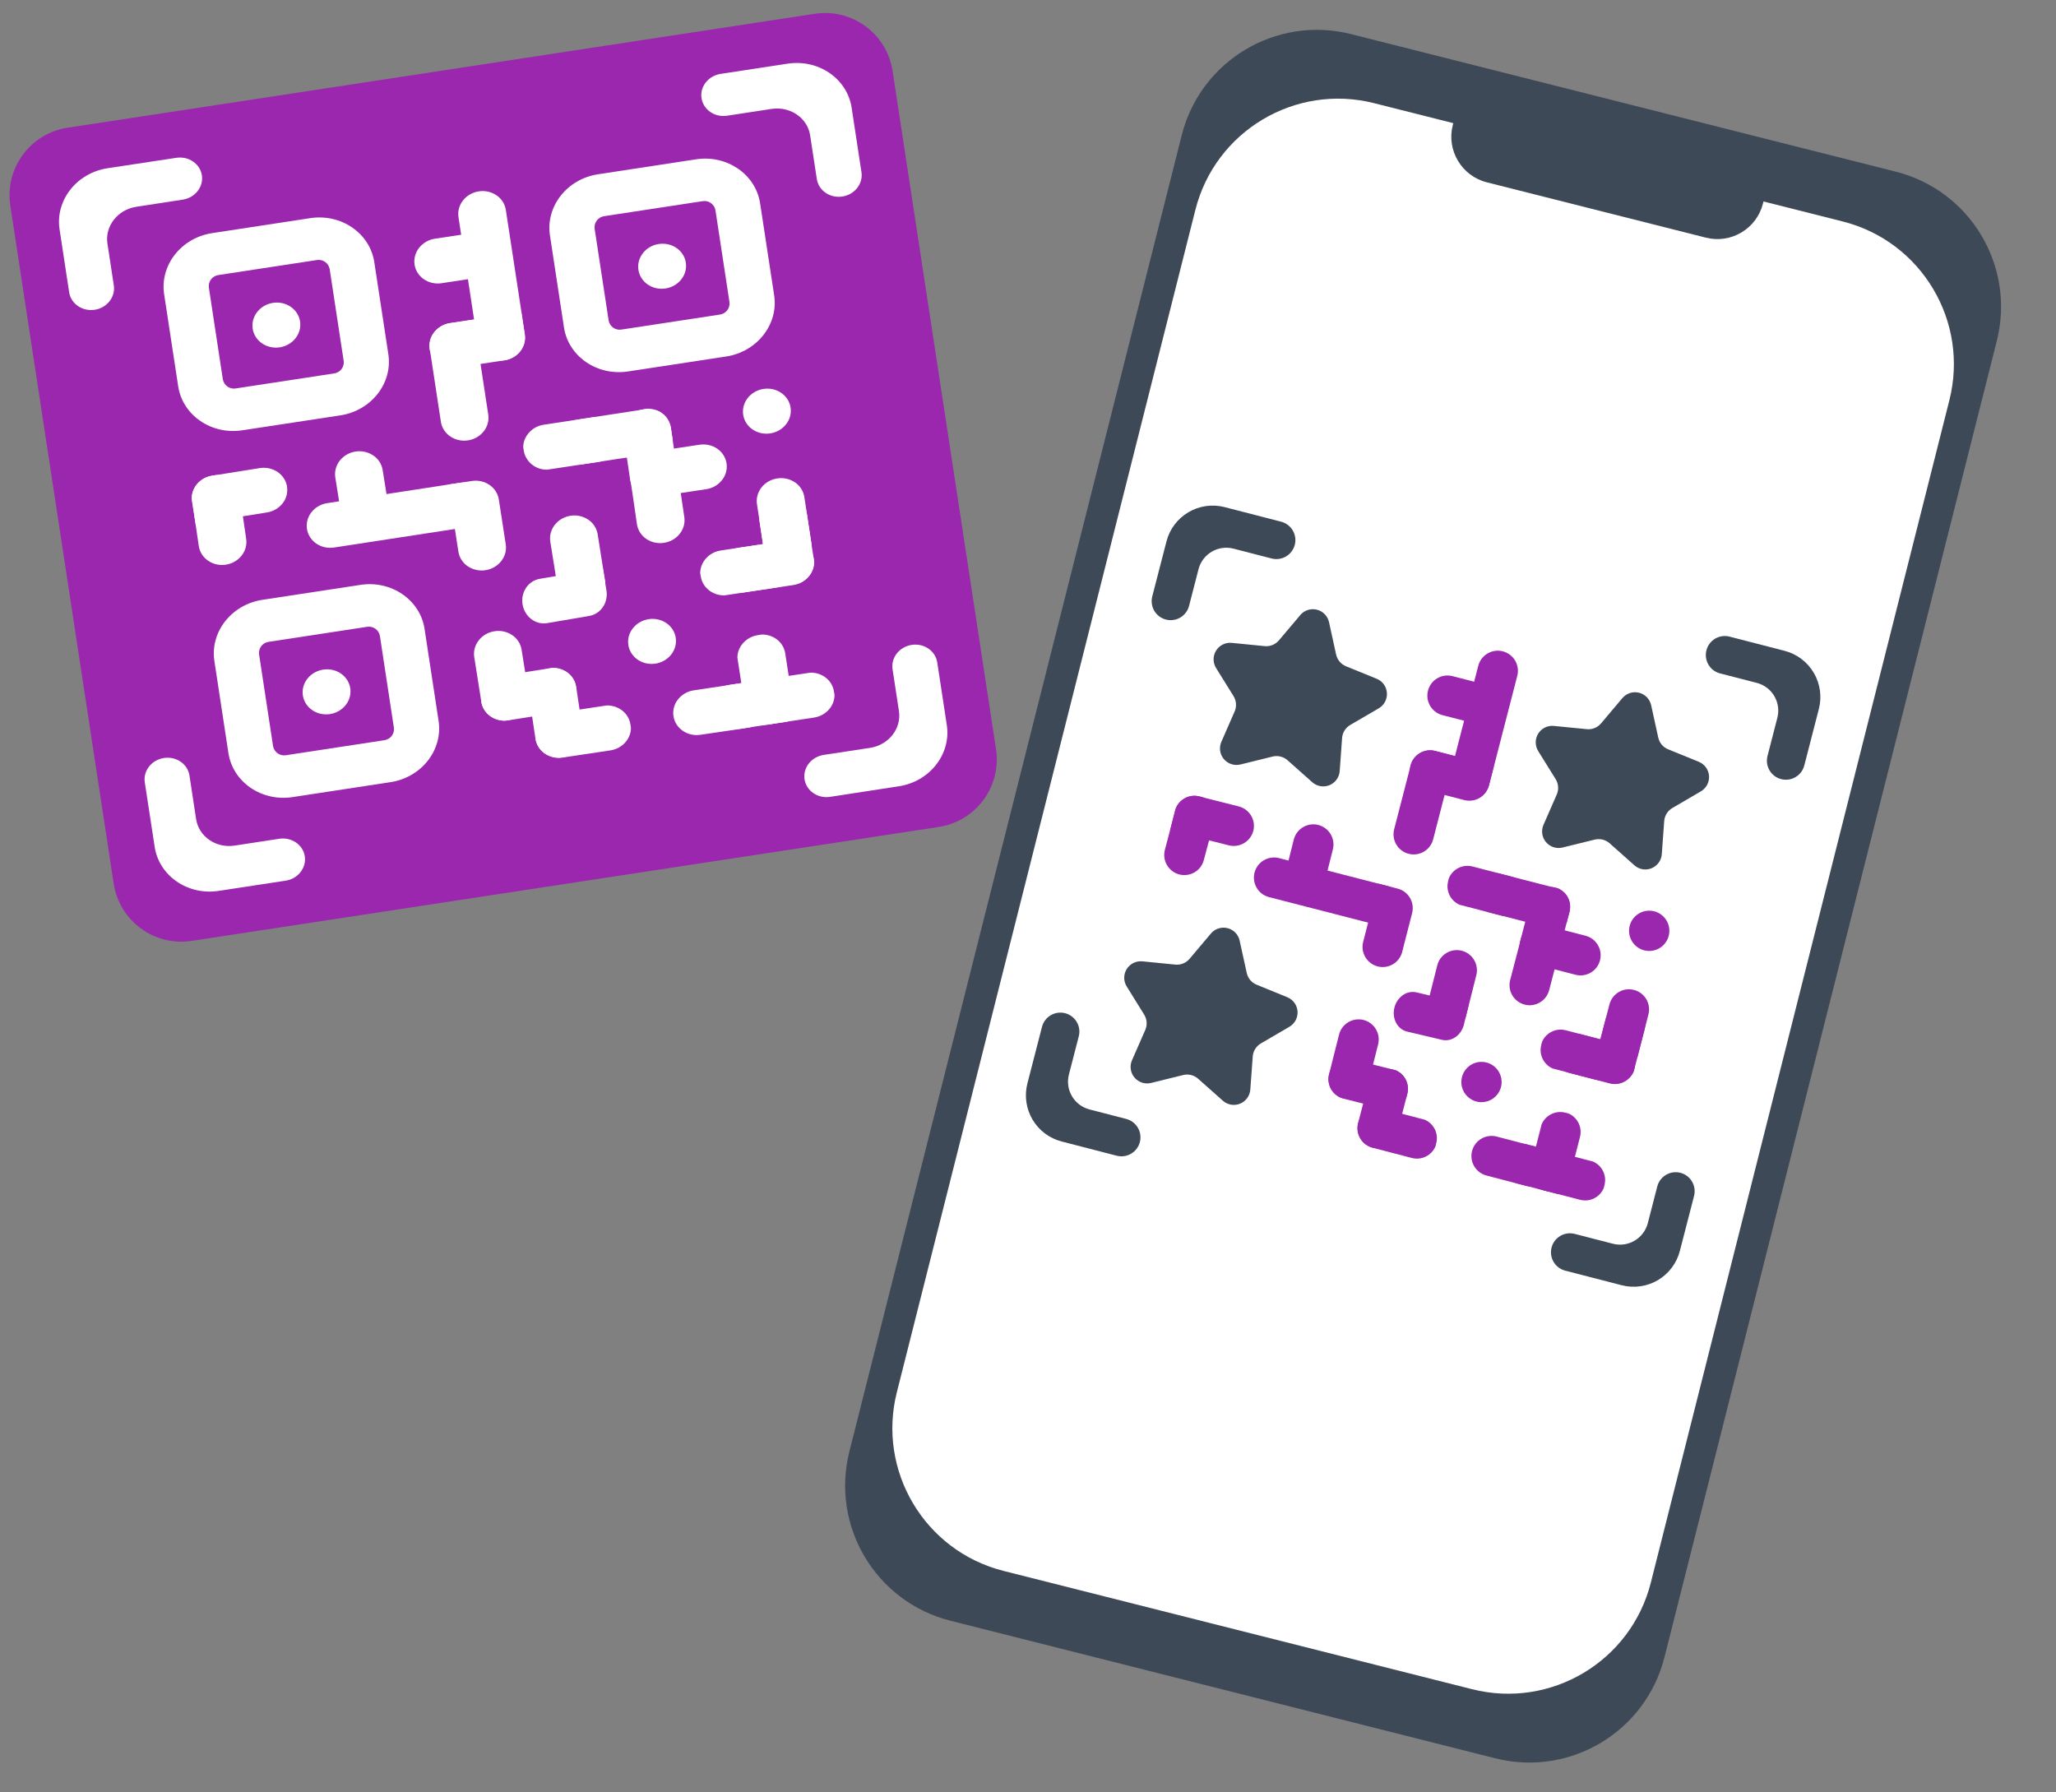 <svg width="78" height="68" viewBox="0 0 78 68" fill="none" xmlns="http://www.w3.org/2000/svg">
<rect x="0" y="0" width="78" height="68" fill="#808080" stroke="none"/>
<path d="M71.922 6.513L51.254 1.294C48.422 0.58 45.547 2.295 44.833 5.127L32.224 55.066C31.509 57.898 33.225 60.772 36.056 61.487L56.725 66.706C59.556 67.421 62.431 65.705 63.146 62.873L75.754 12.934C76.469 10.102 74.754 7.228 71.922 6.513Z" fill="#3E4957"/>
<path d="M69.908 8.402L52.131 3.914C49.141 3.159 46.105 4.971 45.35 7.961L34.025 52.816C33.27 55.806 35.082 58.842 38.072 59.597L55.849 64.085C58.84 64.84 61.875 63.028 62.63 60.038L73.955 15.183C74.71 12.193 72.898 9.157 69.908 8.402Z" fill="white"/>
<path d="M65.629 5.402L57.32 3.304C56.364 3.063 55.394 3.642 55.153 4.597L55.114 4.751C54.873 5.706 55.452 6.676 56.407 6.917L64.717 9.016C65.672 9.257 66.642 8.678 66.883 7.723L66.922 7.568C67.164 6.613 66.585 5.643 65.629 5.402Z" fill="#3E4957"/>
<path d="M46.456 19.238C45.992 19.119 45.499 19.189 45.086 19.433C44.673 19.676 44.374 20.074 44.254 20.538L43.714 22.627C43.691 22.719 43.685 22.814 43.699 22.908C43.712 23.002 43.743 23.092 43.791 23.174C43.84 23.255 43.903 23.326 43.979 23.383C44.055 23.44 44.141 23.481 44.232 23.505C44.324 23.528 44.419 23.534 44.513 23.52C44.607 23.507 44.697 23.476 44.779 23.428C44.86 23.379 44.931 23.316 44.988 23.24C45.045 23.164 45.087 23.078 45.11 22.987L45.469 21.595C45.541 21.316 45.721 21.076 45.97 20.93C46.218 20.784 46.514 20.742 46.794 20.814L48.243 21.188C48.335 21.211 48.43 21.217 48.524 21.203C48.618 21.19 48.708 21.159 48.789 21.11C48.871 21.062 48.942 20.999 48.999 20.923C49.056 20.847 49.097 20.761 49.121 20.67C49.145 20.578 49.15 20.483 49.137 20.389C49.123 20.295 49.092 20.205 49.044 20.123C48.996 20.042 48.932 19.971 48.856 19.914C48.781 19.857 48.694 19.815 48.603 19.792L46.456 19.238Z" fill="#3E4957"/>
<path d="M61.527 48.76C61.991 48.879 62.484 48.809 62.897 48.566C63.309 48.322 63.609 47.925 63.729 47.461L64.269 45.371C64.316 45.186 64.288 44.989 64.191 44.825C64.094 44.66 63.936 44.541 63.751 44.493C63.659 44.47 63.564 44.465 63.47 44.478C63.376 44.491 63.286 44.523 63.205 44.571C63.123 44.619 63.052 44.683 62.995 44.758C62.938 44.834 62.897 44.92 62.873 45.012L62.514 46.404C62.442 46.683 62.262 46.922 62.014 47.068C61.766 47.215 61.469 47.257 61.19 47.185L59.74 46.811C59.555 46.763 59.359 46.791 59.194 46.888C59.03 46.985 58.91 47.144 58.863 47.329C58.839 47.42 58.834 47.516 58.847 47.609C58.86 47.703 58.892 47.793 58.94 47.875C58.988 47.956 59.052 48.027 59.127 48.084C59.203 48.141 59.289 48.182 59.381 48.206L61.527 48.76Z" fill="#3E4957"/>
<path d="M69.004 26.894C69.123 26.429 69.053 25.937 68.81 25.524C68.566 25.111 68.169 24.811 67.705 24.691L65.615 24.152C65.523 24.128 65.428 24.123 65.334 24.136C65.241 24.149 65.151 24.181 65.069 24.229C64.988 24.277 64.916 24.341 64.86 24.416C64.803 24.492 64.761 24.578 64.738 24.67C64.714 24.762 64.709 24.857 64.722 24.951C64.735 25.044 64.767 25.135 64.815 25.216C64.863 25.298 64.927 25.369 65.002 25.426C65.078 25.483 65.164 25.524 65.256 25.548L66.648 25.907C66.927 25.979 67.166 26.159 67.312 26.407C67.459 26.655 67.501 26.952 67.429 27.231L67.055 28.681C67.031 28.773 67.026 28.868 67.039 28.962C67.052 29.055 67.084 29.146 67.132 29.227C67.18 29.309 67.244 29.38 67.32 29.437C67.395 29.494 67.481 29.535 67.573 29.558C67.665 29.582 67.76 29.587 67.854 29.574C67.948 29.561 68.038 29.529 68.119 29.481C68.201 29.433 68.272 29.369 68.329 29.294C68.386 29.218 68.427 29.132 68.451 29.04L69.004 26.894Z" fill="#3E4957"/>
<path d="M38.977 41.104C38.858 41.569 38.928 42.061 39.171 42.474C39.415 42.887 39.812 43.186 40.277 43.306L42.366 43.846C42.458 43.869 42.553 43.874 42.647 43.861C42.741 43.848 42.831 43.816 42.912 43.768C42.994 43.72 43.065 43.657 43.122 43.581C43.179 43.505 43.22 43.419 43.244 43.328C43.267 43.236 43.273 43.14 43.259 43.047C43.246 42.953 43.215 42.863 43.166 42.781C43.118 42.7 43.055 42.628 42.979 42.572C42.903 42.515 42.817 42.473 42.725 42.45L41.334 42.09C41.054 42.018 40.815 41.838 40.669 41.59C40.522 41.342 40.48 41.045 40.552 40.766L40.926 39.317C40.95 39.225 40.956 39.13 40.942 39.036C40.929 38.942 40.897 38.852 40.849 38.77C40.801 38.689 40.737 38.618 40.662 38.561C40.586 38.504 40.5 38.462 40.408 38.439C40.317 38.415 40.221 38.41 40.128 38.423C40.034 38.436 39.944 38.468 39.862 38.516C39.781 38.564 39.709 38.628 39.652 38.703C39.596 38.779 39.554 38.865 39.531 38.957L38.977 41.104Z" fill="#3E4957"/>
<path d="M49.346 27.084C49.769 27.084 50.111 26.741 50.111 26.319C50.111 25.897 49.769 25.555 49.346 25.555C48.924 25.555 48.582 25.897 48.582 26.319C48.582 26.741 48.924 27.084 49.346 27.084Z" fill="#9B27AF"/>
<path d="M46.028 39.218C46.45 39.218 46.793 38.876 46.793 38.454C46.793 38.032 46.45 37.69 46.028 37.69C45.606 37.69 45.264 38.032 45.264 38.454C45.264 38.876 45.606 39.218 46.028 39.218Z" fill="#9B27AF"/>
<path d="M61.393 30.193C61.816 30.193 62.158 29.851 62.158 29.429C62.158 29.006 61.816 28.664 61.393 28.664C60.971 28.664 60.629 29.006 60.629 29.429C60.629 29.851 60.971 30.193 61.393 30.193Z" fill="#9B27AF"/>
<path d="M62.567 36.078C62.989 36.078 63.332 35.736 63.332 35.313C63.332 34.891 62.989 34.549 62.567 34.549C62.145 34.549 61.803 34.891 61.803 35.313C61.803 35.736 62.145 36.078 62.567 36.078Z" fill="#9B27AF"/>
<path d="M56.204 41.814C56.626 41.814 56.968 41.472 56.968 41.05C56.968 40.627 56.626 40.285 56.204 40.285C55.782 40.285 55.44 40.627 55.44 41.05C55.44 41.472 55.782 41.814 56.204 41.814Z" fill="#9B27AF"/>
<path d="M57.557 25.66L56.488 29.805C56.433 29.997 56.306 30.159 56.133 30.258C55.96 30.357 55.755 30.385 55.562 30.335C55.369 30.285 55.203 30.162 55.099 29.992C54.996 29.822 54.963 29.617 55.008 29.423L56.077 25.278C56.1 25.179 56.143 25.085 56.203 25.002C56.263 24.92 56.338 24.85 56.425 24.797C56.513 24.744 56.61 24.709 56.711 24.694C56.812 24.679 56.914 24.684 57.013 24.71C57.112 24.735 57.205 24.78 57.286 24.842C57.367 24.904 57.435 24.982 57.486 25.07C57.536 25.159 57.569 25.256 57.581 25.358C57.594 25.459 57.586 25.562 57.557 25.66Z" fill="#9B27AF"/>
<path d="M48.509 32.551L52.654 33.617C52.85 33.667 53.018 33.794 53.121 33.968C53.224 34.143 53.254 34.351 53.204 34.547C53.153 34.743 53.027 34.912 52.852 35.015C52.678 35.118 52.47 35.148 52.273 35.097L48.129 34.031C47.936 33.977 47.772 33.85 47.673 33.677C47.573 33.504 47.545 33.299 47.594 33.105C47.644 32.912 47.767 32.745 47.938 32.642C48.109 32.538 48.314 32.506 48.508 32.551H48.509Z" fill="#9B27AF"/>
<path d="M55.187 28.68L54.371 31.842C54.32 32.039 54.194 32.207 54.019 32.31C53.845 32.413 53.636 32.442 53.44 32.391C53.244 32.341 53.076 32.214 52.973 32.04C52.87 31.865 52.841 31.657 52.891 31.461L53.517 29.038C53.542 28.941 53.586 28.85 53.647 28.77C53.707 28.689 53.782 28.622 53.869 28.571C53.955 28.52 54.051 28.486 54.15 28.472C54.25 28.458 54.351 28.464 54.448 28.489L55.187 28.68Z" fill="#9B27AF"/>
<path d="M56.674 29.064L56.483 29.805C56.432 30.001 56.305 30.169 56.131 30.271C55.956 30.374 55.748 30.404 55.552 30.353L54.061 29.969C53.865 29.918 53.697 29.791 53.594 29.617C53.491 29.442 53.462 29.234 53.513 29.038C53.563 28.842 53.69 28.674 53.864 28.571C54.039 28.468 54.247 28.438 54.443 28.489L56.674 29.064Z" fill="#9B27AF"/>
<path d="M57.334 26.226L57.144 26.966C57.119 27.063 57.075 27.154 57.015 27.235C56.955 27.315 56.879 27.383 56.793 27.433C56.706 27.485 56.611 27.518 56.512 27.532C56.412 27.546 56.311 27.54 56.214 27.515L54.724 27.131C54.626 27.106 54.535 27.062 54.455 27.001C54.375 26.941 54.307 26.866 54.256 26.779C54.205 26.693 54.172 26.597 54.158 26.498C54.144 26.398 54.15 26.297 54.175 26.2C54.2 26.103 54.244 26.012 54.304 25.931C54.364 25.851 54.44 25.784 54.526 25.733C54.613 25.682 54.708 25.648 54.808 25.634C54.907 25.62 55.008 25.626 55.105 25.651L57.334 26.226Z" fill="#9B27AF"/>
<path d="M50.005 34.457L49.264 34.271C49.167 34.247 49.075 34.203 48.995 34.144C48.914 34.084 48.846 34.009 48.794 33.923C48.743 33.837 48.709 33.741 48.694 33.642C48.679 33.543 48.684 33.442 48.709 33.344L49.083 31.852C49.133 31.655 49.258 31.486 49.432 31.382C49.606 31.278 49.814 31.247 50.01 31.296C50.207 31.346 50.376 31.471 50.48 31.645C50.584 31.819 50.615 32.027 50.566 32.224L50.005 34.457Z" fill="#9B27AF"/>
<path d="M47.55 31.515C47.5 31.711 47.375 31.88 47.201 31.984C47.027 32.088 46.819 32.119 46.623 32.071L45.87 31.882L44.389 31.512L44.415 31.405L44.574 30.772C44.584 30.731 44.598 30.691 44.614 30.653C44.687 30.487 44.815 30.352 44.977 30.272C45.139 30.192 45.325 30.172 45.5 30.216L45.623 30.247L46.994 30.593C47.189 30.642 47.357 30.767 47.462 30.939C47.566 31.112 47.597 31.319 47.55 31.515Z" fill="#9B27AF"/>
<path d="M46.064 31.144L45.869 31.882L45.67 32.63C45.645 32.727 45.6 32.818 45.54 32.898C45.479 32.978 45.403 33.045 45.316 33.095C45.141 33.197 44.933 33.225 44.737 33.174C44.541 33.122 44.374 32.994 44.272 32.819C44.17 32.644 44.142 32.436 44.193 32.24L44.414 31.403L44.614 30.649C44.686 30.483 44.814 30.348 44.977 30.268C45.139 30.188 45.324 30.168 45.499 30.212L45.623 30.243C45.792 30.315 45.931 30.445 46.012 30.611C46.093 30.776 46.111 30.966 46.064 31.144Z" fill="#9B27AF"/>
<path d="M52.899 38.236C52.943 38.043 53.056 37.872 53.217 37.756C53.291 37.702 53.375 37.665 53.464 37.646C53.554 37.628 53.646 37.628 53.735 37.648L54.404 37.807L55.718 38.119L55.693 38.226L55.54 38.863C55.531 38.903 55.518 38.944 55.502 38.982C55.367 39.323 55.032 39.527 54.705 39.449L54.596 39.423L53.38 39.136C53.016 39.048 52.801 38.646 52.899 38.236Z" fill="#9B27AF"/>
<path d="M54.15 38.115L54.337 37.375L54.527 36.622C54.551 36.525 54.594 36.433 54.654 36.353C54.714 36.272 54.789 36.205 54.876 36.153C54.962 36.102 55.057 36.068 55.157 36.053C55.256 36.038 55.357 36.044 55.454 36.068C55.552 36.093 55.643 36.136 55.724 36.196C55.804 36.256 55.872 36.331 55.923 36.417C55.975 36.503 56.009 36.599 56.023 36.698C56.038 36.797 56.033 36.898 56.008 36.996L55.797 37.836L55.606 38.592C55.536 38.758 55.408 38.895 55.247 38.976C55.086 39.058 54.901 39.08 54.725 39.038L54.601 39.008C54.431 38.939 54.292 38.81 54.209 38.646C54.126 38.482 54.105 38.293 54.15 38.115Z" fill="#9B27AF"/>
<path d="M50.422 40.755L50.608 40.014L50.798 39.262C50.821 39.163 50.864 39.07 50.923 38.988C50.983 38.906 51.058 38.836 51.145 38.783C51.231 38.731 51.328 38.696 51.428 38.681C51.528 38.665 51.631 38.67 51.729 38.695C51.827 38.72 51.92 38.764 52.001 38.825C52.082 38.886 52.15 38.962 52.201 39.05C52.253 39.138 52.286 39.234 52.299 39.335C52.313 39.435 52.306 39.538 52.279 39.636L52.068 40.475L51.878 41.231C51.807 41.398 51.68 41.534 51.519 41.616C51.357 41.698 51.172 41.719 50.996 41.678L50.873 41.648C50.702 41.578 50.563 41.45 50.48 41.286C50.398 41.121 50.377 40.933 50.422 40.755Z" fill="#9B27AF"/>
<path d="M52.468 42.058L51.727 41.871L50.975 41.681C50.878 41.656 50.787 41.613 50.706 41.553C50.626 41.493 50.558 41.418 50.506 41.331C50.403 41.157 50.372 40.949 50.422 40.753C50.471 40.556 50.597 40.388 50.771 40.284C50.945 40.18 51.153 40.149 51.35 40.199L52.189 40.411L52.945 40.603C53.112 40.673 53.248 40.8 53.33 40.961C53.411 41.123 53.433 41.308 53.391 41.484L53.361 41.608C53.291 41.778 53.163 41.917 52.998 42C52.834 42.082 52.646 42.103 52.468 42.058Z" fill="#9B27AF"/>
<path d="M53.391 41.501L53.198 42.24L53.002 42.988C52.977 43.086 52.933 43.177 52.873 43.258C52.812 43.338 52.737 43.406 52.65 43.457C52.563 43.508 52.467 43.542 52.368 43.556C52.268 43.569 52.166 43.564 52.069 43.538C51.972 43.513 51.88 43.468 51.8 43.407C51.72 43.347 51.653 43.27 51.602 43.184C51.551 43.097 51.518 43.001 51.505 42.901C51.491 42.801 51.498 42.7 51.524 42.602L51.742 41.765L51.939 41.01C52.011 40.844 52.139 40.709 52.301 40.628C52.463 40.548 52.648 40.528 52.824 40.571L52.947 40.602C53.117 40.673 53.256 40.803 53.337 40.968C53.419 41.134 53.438 41.323 53.391 41.501Z" fill="#9B27AF"/>
<path d="M53.561 43.931L52.822 43.738L52.073 43.543C51.976 43.517 51.885 43.473 51.805 43.413C51.725 43.352 51.658 43.276 51.607 43.19C51.556 43.103 51.523 43.008 51.509 42.908C51.495 42.809 51.501 42.708 51.527 42.61C51.552 42.513 51.596 42.422 51.657 42.342C51.717 42.262 51.793 42.195 51.88 42.144C51.966 42.093 52.062 42.06 52.161 42.046C52.261 42.032 52.362 42.038 52.459 42.064L53.297 42.282L54.051 42.479C54.217 42.55 54.353 42.679 54.433 42.841C54.514 43.003 54.534 43.188 54.49 43.364L54.46 43.487C54.389 43.657 54.259 43.796 54.093 43.877C53.928 43.959 53.739 43.978 53.561 43.931Z" fill="#9B27AF"/>
<path d="M57.892 44.988L57.153 44.795L56.404 44.6C56.306 44.576 56.214 44.532 56.132 44.472C56.051 44.412 55.982 44.336 55.93 44.249C55.878 44.162 55.844 44.066 55.83 43.965C55.816 43.865 55.821 43.763 55.847 43.665C55.873 43.567 55.917 43.475 55.979 43.395C56.04 43.314 56.117 43.246 56.205 43.196C56.292 43.145 56.389 43.113 56.49 43.1C56.59 43.087 56.692 43.094 56.79 43.121L57.628 43.34L58.383 43.536C58.549 43.608 58.684 43.736 58.764 43.898C58.845 44.06 58.865 44.246 58.821 44.421L58.791 44.544C58.72 44.715 58.59 44.853 58.425 44.935C58.259 45.016 58.07 45.035 57.892 44.988Z" fill="#9B27AF"/>
<path d="M59.942 45.517L59.204 45.325L58.455 45.129C58.357 45.105 58.264 45.062 58.183 45.001C58.102 44.941 58.033 44.865 57.981 44.778C57.929 44.691 57.895 44.595 57.881 44.495C57.866 44.395 57.872 44.292 57.898 44.194C57.923 44.096 57.968 44.004 58.029 43.924C58.091 43.843 58.168 43.776 58.255 43.725C58.343 43.675 58.44 43.642 58.54 43.629C58.641 43.616 58.743 43.624 58.84 43.651L59.679 43.869L60.433 44.066C60.599 44.137 60.734 44.265 60.815 44.427C60.895 44.589 60.916 44.774 60.873 44.95L60.842 45.074C60.771 45.244 60.64 45.382 60.475 45.464C60.31 45.545 60.121 45.564 59.942 45.517Z" fill="#9B27AF"/>
<path d="M59.023 45.28L58.285 45.088L57.536 44.892C57.34 44.841 57.172 44.714 57.07 44.539C56.967 44.365 56.938 44.156 56.989 43.96C57.041 43.764 57.167 43.596 57.342 43.494C57.517 43.391 57.725 43.362 57.922 43.413L58.76 43.632L59.514 43.828C59.68 43.9 59.815 44.028 59.896 44.19C59.976 44.352 59.997 44.538 59.953 44.713L59.923 44.836C59.852 45.007 59.721 45.145 59.556 45.227C59.391 45.308 59.202 45.327 59.023 45.28Z" fill="#9B27AF"/>
<path d="M59.941 43.135L59.752 43.874L59.559 44.626C59.508 44.822 59.382 44.99 59.208 45.093C59.033 45.197 58.825 45.226 58.629 45.176C58.432 45.125 58.264 44.999 58.161 44.825C58.058 44.65 58.028 44.442 58.079 44.246L58.293 43.407L58.487 42.652C58.559 42.485 58.686 42.35 58.848 42.269C59.01 42.188 59.195 42.166 59.37 42.209L59.494 42.239C59.664 42.309 59.803 42.439 59.885 42.603C59.967 42.768 59.987 42.957 59.941 43.135Z" fill="#9B27AF"/>
<path d="M59.543 34.597L59.44 34.988C59.215 35.161 58.865 35.226 58.51 35.135L57.866 34.969L57.538 34.885L56.549 34.63C56.012 34.492 55.662 34.049 55.769 33.641C55.822 33.436 55.979 33.28 56.19 33.191C56.427 33.098 56.689 33.084 56.934 33.152L58.038 33.435L58.879 33.652L59.031 33.691C59.148 33.735 59.258 33.798 59.356 33.876C59.446 33.97 59.511 34.086 59.543 34.212C59.576 34.338 59.576 34.471 59.543 34.597Z" fill="#9B27AF"/>
<path d="M59.159 36.081L59.057 36.473L58.967 36.818L58.771 37.566C58.719 37.762 58.593 37.93 58.418 38.032C58.243 38.135 58.035 38.164 57.838 38.112C57.642 38.061 57.475 37.934 57.372 37.759C57.27 37.584 57.241 37.376 57.292 37.18L57.483 36.449L57.511 36.343L57.708 35.588C57.772 35.438 57.884 35.312 58.026 35.23C58.168 35.148 58.333 35.113 58.496 35.132C58.528 35.135 58.56 35.141 58.592 35.149L58.716 35.18C58.885 35.251 59.023 35.381 59.105 35.546C59.186 35.71 59.205 35.899 59.159 36.077V36.081Z" fill="#9B27AF"/>
<path d="M59.543 34.597L59.44 34.988L59.35 35.334L59.154 36.082C59.129 36.179 59.084 36.27 59.024 36.35C58.963 36.43 58.888 36.498 58.801 36.548C58.715 36.599 58.619 36.632 58.519 36.646C58.42 36.66 58.319 36.654 58.222 36.629C58.125 36.603 58.033 36.559 57.953 36.498C57.873 36.438 57.806 36.362 57.755 36.276C57.705 36.189 57.671 36.093 57.658 35.994C57.644 35.895 57.65 35.793 57.675 35.696L57.866 34.965L57.894 34.858L58.091 34.104C58.156 33.953 58.267 33.828 58.409 33.745C58.551 33.663 58.716 33.629 58.879 33.648C58.911 33.651 58.944 33.657 58.976 33.665L59.099 33.695C59.268 33.766 59.407 33.896 59.488 34.061C59.57 34.226 59.589 34.415 59.543 34.593V34.597Z" fill="#9B27AF"/>
<path d="M58.668 35.114L59.06 35.216L59.405 35.306L60.154 35.501C60.35 35.552 60.518 35.679 60.62 35.854C60.723 36.028 60.752 36.237 60.701 36.433C60.65 36.629 60.523 36.797 60.349 36.899C60.174 37.002 59.966 37.031 59.77 36.98L59.038 36.79L58.931 36.763L58.177 36.566C58.026 36.502 57.9 36.39 57.818 36.248C57.736 36.106 57.701 35.942 57.72 35.779C57.723 35.746 57.729 35.714 57.737 35.682L57.767 35.558C57.838 35.389 57.968 35.251 58.133 35.17C58.297 35.088 58.486 35.068 58.664 35.114H58.668Z" fill="#9B27AF"/>
<path d="M55.867 32.873L56.259 32.975L56.605 33.065L57.353 33.26C57.45 33.285 57.541 33.329 57.621 33.39C57.701 33.45 57.769 33.526 57.819 33.612C57.87 33.699 57.904 33.795 57.917 33.894C57.931 33.993 57.925 34.094 57.9 34.191C57.875 34.289 57.831 34.38 57.771 34.46C57.71 34.54 57.635 34.607 57.548 34.658C57.462 34.709 57.366 34.742 57.267 34.756C57.167 34.77 57.066 34.764 56.969 34.739L56.237 34.55L56.131 34.521L55.376 34.326C55.225 34.261 55.1 34.149 55.017 34.007C54.935 33.865 54.901 33.701 54.919 33.538C54.922 33.505 54.928 33.473 54.936 33.441L54.967 33.318C55.007 33.221 55.067 33.133 55.143 33.061C55.237 32.97 55.353 32.905 55.48 32.872C55.607 32.839 55.74 32.84 55.867 32.873Z" fill="#9B27AF"/>
<path d="M59.4 39.086L59.792 39.188L60.138 39.278L60.886 39.474C60.983 39.499 61.074 39.543 61.154 39.603C61.234 39.664 61.302 39.739 61.353 39.826C61.404 39.912 61.437 40.008 61.451 40.107C61.465 40.207 61.459 40.308 61.434 40.405C61.408 40.502 61.364 40.593 61.304 40.673C61.243 40.753 61.168 40.821 61.081 40.872C60.995 40.922 60.899 40.956 60.8 40.97C60.7 40.983 60.599 40.978 60.502 40.952L59.77 40.763L59.664 40.735L58.909 40.538C58.759 40.474 58.633 40.362 58.55 40.22C58.468 40.078 58.434 39.914 58.452 39.751C58.456 39.718 58.461 39.686 58.469 39.654L58.5 39.531C58.54 39.434 58.6 39.346 58.676 39.274C58.77 39.183 58.887 39.118 59.014 39.085C59.14 39.052 59.274 39.052 59.4 39.086Z" fill="#9B27AF"/>
<path d="M59.969 39.236L60.361 39.338L60.706 39.429L61.454 39.624C61.551 39.649 61.643 39.693 61.723 39.754C61.803 39.814 61.87 39.89 61.921 39.976C61.972 40.063 62.005 40.158 62.019 40.258C62.033 40.357 62.027 40.458 62.002 40.555C61.977 40.652 61.933 40.744 61.872 40.824C61.812 40.904 61.736 40.971 61.65 41.022C61.563 41.073 61.467 41.106 61.368 41.12C61.269 41.134 61.167 41.128 61.07 41.103L60.339 40.913L60.232 40.885L59.478 40.689C59.327 40.624 59.201 40.513 59.119 40.371C59.036 40.229 59.002 40.064 59.02 39.901C59.024 39.869 59.03 39.836 59.038 39.805L59.068 39.681C59.108 39.584 59.169 39.497 59.244 39.425C59.339 39.334 59.455 39.268 59.582 39.235C59.709 39.202 59.842 39.203 59.969 39.236Z" fill="#9B27AF"/>
<path d="M60.675 39.59L60.775 39.198L60.865 38.853L61.059 38.104C61.11 37.908 61.236 37.74 61.411 37.637C61.585 37.534 61.793 37.505 61.99 37.556C62.186 37.606 62.354 37.733 62.457 37.907C62.56 38.082 62.589 38.29 62.538 38.486L62.35 39.218L62.322 39.325L62.127 40.08C62.063 40.23 61.952 40.357 61.81 40.44C61.668 40.523 61.504 40.558 61.341 40.54C61.308 40.536 61.276 40.531 61.244 40.523L61.12 40.493C60.95 40.422 60.812 40.292 60.73 40.128C60.649 39.963 60.629 39.775 60.675 39.596V39.59Z" fill="#9B27AF"/>
<path d="M60.528 40.158L60.629 39.767L60.718 39.421L60.912 38.673C60.937 38.576 60.981 38.484 61.042 38.404C61.102 38.324 61.178 38.257 61.264 38.206C61.35 38.155 61.446 38.121 61.545 38.107C61.645 38.093 61.746 38.099 61.843 38.124C61.94 38.149 62.031 38.193 62.111 38.253C62.192 38.313 62.259 38.389 62.31 38.475C62.361 38.562 62.395 38.657 62.408 38.757C62.422 38.856 62.417 38.957 62.392 39.054L62.203 39.787L62.176 39.893L61.981 40.648C61.916 40.799 61.805 40.925 61.663 41.008C61.522 41.091 61.357 41.126 61.194 41.108C61.161 41.105 61.129 41.099 61.097 41.091L60.974 41.061C60.804 40.99 60.666 40.861 60.584 40.696C60.502 40.532 60.482 40.343 60.528 40.165V40.158Z" fill="#9B27AF"/>
<path d="M52.282 33.522L53.023 33.712C53.12 33.736 53.211 33.78 53.291 33.84C53.372 33.901 53.439 33.976 53.49 34.062C53.541 34.149 53.575 34.244 53.589 34.343C53.603 34.443 53.598 34.544 53.573 34.641L53.191 36.132C53.137 36.324 53.01 36.487 52.837 36.586C52.664 36.685 52.459 36.713 52.266 36.664C52.073 36.614 51.907 36.491 51.803 36.321C51.7 36.151 51.666 35.947 51.711 35.753L52.282 33.522Z" fill="#9B27AF"/>
<path d="M49.783 29.675L48.844 28.84C48.768 28.774 48.677 28.726 48.578 28.702C48.48 28.678 48.377 28.678 48.279 28.702L47.059 29.003C46.946 29.031 46.827 29.026 46.716 28.99C46.604 28.954 46.506 28.887 46.43 28.798C46.355 28.709 46.306 28.6 46.289 28.484C46.273 28.369 46.289 28.25 46.336 28.143L46.839 26.992C46.88 26.899 46.898 26.797 46.89 26.696C46.883 26.595 46.851 26.497 46.798 26.41L46.135 25.343C46.074 25.244 46.041 25.129 46.041 25.012C46.041 24.896 46.074 24.781 46.136 24.682C46.197 24.582 46.286 24.503 46.391 24.451C46.495 24.399 46.613 24.378 46.729 24.389L47.979 24.513C48.08 24.523 48.182 24.508 48.276 24.47C48.37 24.432 48.454 24.371 48.519 24.294L49.33 23.334C49.405 23.244 49.504 23.178 49.615 23.142C49.726 23.106 49.845 23.102 49.959 23.13C50.072 23.158 50.176 23.217 50.257 23.301C50.339 23.384 50.395 23.489 50.42 23.604L50.689 24.831C50.711 24.93 50.756 25.022 50.822 25.1C50.887 25.178 50.97 25.238 51.064 25.277L52.228 25.751C52.336 25.795 52.43 25.868 52.498 25.963C52.567 26.058 52.608 26.169 52.616 26.286C52.624 26.402 52.6 26.519 52.546 26.622C52.491 26.726 52.409 26.812 52.308 26.871L51.224 27.504C51.137 27.556 51.063 27.627 51.009 27.713C50.955 27.8 50.923 27.898 50.916 27.999L50.825 29.252C50.817 29.369 50.776 29.481 50.707 29.576C50.638 29.671 50.544 29.744 50.436 29.788C50.327 29.832 50.209 29.845 50.093 29.825C49.978 29.805 49.87 29.753 49.783 29.675Z" fill="#3E4957"/>
<path d="M62.005 32.828L61.066 31.993C60.99 31.926 60.899 31.878 60.8 31.853C60.702 31.829 60.599 31.829 60.5 31.853L59.28 32.153C59.166 32.181 59.047 32.177 58.936 32.141C58.825 32.104 58.726 32.038 58.651 31.948C58.576 31.859 58.527 31.75 58.51 31.635C58.493 31.519 58.51 31.401 58.556 31.294L59.06 30.142C59.101 30.049 59.118 29.948 59.111 29.846C59.104 29.745 59.072 29.647 59.019 29.561L58.356 28.494C58.294 28.394 58.262 28.28 58.262 28.163C58.262 28.046 58.294 27.931 58.356 27.832C58.418 27.733 58.506 27.653 58.611 27.601C58.716 27.549 58.833 27.528 58.95 27.54L60.2 27.663C60.301 27.673 60.403 27.659 60.497 27.62C60.591 27.582 60.674 27.522 60.74 27.444L61.55 26.484C61.626 26.395 61.725 26.328 61.836 26.292C61.947 26.256 62.066 26.252 62.179 26.28C62.293 26.308 62.396 26.367 62.478 26.451C62.559 26.535 62.616 26.64 62.641 26.754L62.91 27.981C62.931 28.08 62.977 28.173 63.042 28.25C63.108 28.328 63.191 28.389 63.285 28.427L64.448 28.901C64.557 28.945 64.65 29.019 64.719 29.113C64.788 29.208 64.828 29.32 64.837 29.436C64.845 29.553 64.821 29.669 64.766 29.773C64.712 29.876 64.63 29.962 64.529 30.021L63.445 30.655C63.357 30.706 63.283 30.778 63.23 30.864C63.176 30.95 63.144 31.048 63.136 31.149L63.045 32.402C63.038 32.519 62.997 32.632 62.928 32.726C62.86 32.821 62.766 32.895 62.658 32.939C62.549 32.984 62.431 32.997 62.315 32.977C62.2 32.957 62.092 32.906 62.005 32.828Z" fill="#3E4957"/>
<path d="M46.393 41.76L45.454 40.925C45.379 40.857 45.287 40.809 45.189 40.785C45.09 40.76 44.987 40.76 44.889 40.784L43.669 41.085C43.555 41.113 43.436 41.108 43.325 41.072C43.214 41.036 43.115 40.969 43.04 40.88C42.964 40.791 42.916 40.682 42.899 40.566C42.882 40.45 42.898 40.332 42.945 40.225L43.449 39.074C43.49 38.981 43.507 38.879 43.5 38.778C43.493 38.677 43.461 38.579 43.407 38.492L42.745 37.425C42.683 37.326 42.65 37.211 42.65 37.094C42.65 36.978 42.683 36.863 42.745 36.764C42.807 36.664 42.895 36.584 43 36.533C43.105 36.481 43.222 36.46 43.338 36.471L44.589 36.595C44.69 36.605 44.792 36.59 44.886 36.552C44.98 36.514 45.063 36.453 45.129 36.376L45.939 35.416C46.014 35.326 46.113 35.26 46.225 35.224C46.336 35.188 46.455 35.184 46.568 35.212C46.682 35.24 46.785 35.299 46.867 35.383C46.948 35.467 47.005 35.571 47.029 35.686L47.299 36.913C47.321 37.012 47.366 37.105 47.431 37.182C47.497 37.26 47.58 37.32 47.674 37.358L48.838 37.833C48.946 37.877 49.039 37.95 49.108 38.045C49.177 38.14 49.217 38.252 49.226 38.368C49.234 38.485 49.21 38.601 49.155 38.705C49.101 38.808 49.019 38.894 48.918 38.953L47.834 39.586C47.746 39.638 47.672 39.71 47.619 39.796C47.565 39.882 47.533 39.98 47.526 40.081L47.434 41.335C47.426 41.451 47.385 41.563 47.317 41.658C47.248 41.753 47.154 41.827 47.046 41.871C46.938 41.915 46.819 41.928 46.704 41.909C46.588 41.889 46.481 41.837 46.393 41.76Z" fill="#3E4957"/>
<path d="M30.909 0.523L2.563 4.845C1.148 5.061 0.175 6.384 0.391 7.8L4.313 33.523C4.529 34.939 5.852 35.911 7.267 35.696L35.613 31.373C37.029 31.157 38.002 29.835 37.786 28.419L33.863 2.695C33.647 1.28 32.325 0.307 30.909 0.523Z" fill="#9B27AF"/>
<path d="M12.913 15.758L9.19 16.325C8.018 16.503 6.927 15.754 6.76 14.655L6.227 11.163C6.059 10.063 6.877 9.023 8.049 8.844L11.77 8.276C12.943 8.097 14.033 8.847 14.2 9.946L14.733 13.438C14.902 14.54 14.084 15.579 12.913 15.758ZM8.292 10.434C8.181 10.448 8.08 10.505 8.01 10.593C7.941 10.681 7.91 10.793 7.923 10.904L8.455 14.396C8.476 14.507 8.54 14.604 8.632 14.668C8.724 14.731 8.838 14.756 8.949 14.736L12.67 14.168C12.781 14.155 12.883 14.097 12.952 14.009C13.021 13.921 13.053 13.809 13.039 13.697L12.507 10.206C12.486 10.095 12.423 9.997 12.33 9.934C12.238 9.87 12.124 9.846 12.014 9.866L8.292 10.434Z" fill="white"/>
<path d="M4.082 6.382C2.909 6.561 2.092 7.601 2.26 8.701L2.623 11.086C2.69 11.525 3.124 11.823 3.592 11.752C4.06 11.681 4.385 11.267 4.318 10.827L4.076 9.241C3.975 8.578 4.466 7.953 5.17 7.845L6.933 7.574C7.401 7.503 7.726 7.089 7.659 6.653C7.592 6.214 7.158 5.916 6.69 5.987L4.082 6.382Z" fill="white"/>
<path d="M34.098 29.83C35.27 29.652 36.087 28.611 35.92 27.511L35.557 25.131C35.489 24.692 35.056 24.394 34.588 24.466C34.12 24.537 33.795 24.95 33.862 25.39L34.104 26.977C34.205 27.639 33.715 28.264 33.01 28.372L31.249 28.64C30.781 28.712 30.456 29.126 30.522 29.565C30.59 30.004 31.023 30.302 31.491 30.231L34.098 29.83Z" fill="white"/>
<path d="M32.309 4.085C32.141 2.984 31.051 2.235 29.878 2.416L27.34 2.803C26.872 2.874 26.547 3.288 26.614 3.724C26.681 4.163 27.115 4.462 27.583 4.39L29.274 4.132C29.98 4.025 30.635 4.475 30.735 5.137L30.988 6.79C31.055 7.229 31.488 7.527 31.956 7.456C32.425 7.384 32.749 6.971 32.682 6.532L32.309 4.085Z" fill="white"/>
<path d="M5.868 32.129C6.036 33.229 7.126 33.979 8.298 33.798L10.837 33.411C11.305 33.34 11.63 32.926 11.563 32.487C11.496 32.048 11.062 31.75 10.594 31.821L8.902 32.08C8.195 32.188 7.541 31.738 7.44 31.075L7.188 29.423C7.121 28.983 6.687 28.685 6.219 28.757C5.751 28.828 5.426 29.242 5.493 29.681L5.868 32.129Z" fill="white"/>
<path d="M10.613 13.177C11.11 13.101 11.455 12.662 11.384 12.196C11.313 11.73 10.853 11.414 10.356 11.49C9.86 11.566 9.515 12.005 9.586 12.47C9.657 12.936 10.117 13.252 10.613 13.177Z" fill="white"/>
<path d="M14.817 29.673L11.096 30.241C9.924 30.419 8.834 29.67 8.666 28.571L8.133 25.076C7.966 23.975 8.782 22.935 9.955 22.756L13.676 22.189C14.848 22.009 15.939 22.759 16.107 23.858L16.639 27.35C16.807 28.454 15.99 29.494 14.817 29.673ZM10.197 24.349C10.086 24.362 9.985 24.419 9.915 24.508C9.846 24.596 9.815 24.708 9.828 24.819L10.36 28.311C10.381 28.422 10.445 28.519 10.537 28.583C10.63 28.646 10.743 28.671 10.854 28.651L14.575 28.083C14.686 28.069 14.788 28.012 14.857 27.924C14.926 27.835 14.958 27.723 14.944 27.612L14.412 24.12C14.391 24.01 14.328 23.912 14.235 23.849C14.143 23.785 14.029 23.761 13.919 23.781L10.197 24.349Z" fill="white"/>
<path d="M12.518 27.091C13.014 27.015 13.359 26.576 13.288 26.11C13.217 25.644 12.757 25.328 12.261 25.404C11.764 25.48 11.419 25.919 11.49 26.384C11.561 26.85 12.021 27.166 12.518 27.091Z" fill="white"/>
<path d="M27.548 13.525L23.827 14.092C22.654 14.271 21.564 13.522 21.396 12.423L20.864 8.931C20.696 7.831 21.513 6.79 22.686 6.612L26.407 6.044C27.579 5.865 28.669 6.614 28.837 7.713L29.37 11.206C29.538 12.306 28.72 13.346 27.548 13.525ZM22.928 8.2C22.817 8.214 22.715 8.271 22.646 8.36C22.577 8.448 22.545 8.56 22.558 8.671L23.091 12.163C23.112 12.274 23.175 12.371 23.267 12.435C23.36 12.498 23.474 12.523 23.584 12.502L27.305 11.935C27.417 11.921 27.518 11.864 27.587 11.776C27.657 11.688 27.688 11.575 27.675 11.464L27.142 7.972C27.122 7.862 27.058 7.764 26.966 7.701C26.873 7.637 26.759 7.613 26.649 7.633L22.928 8.2Z" fill="white"/>
<path d="M25.248 10.944C25.745 10.868 26.09 10.43 26.019 9.964C25.948 9.498 25.488 9.182 24.991 9.257C24.494 9.333 24.149 9.772 24.22 10.238C24.291 10.704 24.752 11.02 25.248 10.944Z" fill="white"/>
<path d="M29.223 16.442C29.719 16.366 30.064 15.928 29.993 15.462C29.922 14.996 29.462 14.68 28.966 14.755C28.469 14.831 28.124 15.27 28.195 15.736C28.266 16.202 28.726 16.518 29.223 16.442Z" fill="white"/>
<path d="M24.865 25.177C25.362 25.101 25.707 24.662 25.636 24.196C25.565 23.73 25.105 23.414 24.608 23.49C24.112 23.566 23.767 24.005 23.838 24.47C23.909 24.936 24.369 25.252 24.865 25.177Z" fill="white"/>
<path d="M19.191 7.966L19.912 12.69C19.983 13.156 19.638 13.595 19.142 13.669C18.646 13.742 18.186 13.429 18.114 12.963L17.394 8.238C17.323 7.773 17.668 7.334 18.164 7.26C18.399 7.222 18.64 7.276 18.837 7.41C18.931 7.473 19.011 7.555 19.072 7.651C19.133 7.747 19.174 7.854 19.191 7.966Z" fill="white"/>
<path d="M12.415 19.088L17.448 18.316C17.945 18.24 18.404 18.555 18.476 19.021C18.547 19.487 18.203 19.926 17.707 20L12.673 20.772C12.177 20.848 11.717 20.532 11.646 20.067C11.629 19.954 11.636 19.84 11.665 19.73C11.695 19.621 11.747 19.519 11.818 19.43C11.966 19.245 12.18 19.122 12.415 19.088Z" fill="white"/>
<path d="M17.974 12.123L18.523 15.728C18.595 16.194 18.25 16.632 17.754 16.707C17.258 16.781 16.797 16.466 16.726 16.001L16.305 13.238C16.289 13.126 16.296 13.012 16.326 12.903C16.356 12.794 16.407 12.692 16.478 12.604C16.626 12.417 16.84 12.294 17.076 12.259L17.974 12.123Z" fill="white"/>
<path d="M19.777 11.848L19.905 12.691C19.976 13.157 19.632 13.596 19.135 13.67L17.325 13.946C16.829 14.021 16.369 13.705 16.298 13.24C16.281 13.127 16.288 13.013 16.318 12.904C16.348 12.794 16.4 12.692 16.471 12.604C16.618 12.416 16.832 12.293 17.068 12.258L19.777 11.848Z" fill="white"/>
<path d="M19.206 8.646L19.335 9.49C19.406 9.956 19.061 10.394 18.565 10.469L16.755 10.744C16.258 10.82 15.798 10.504 15.728 10.039C15.711 9.926 15.718 9.812 15.748 9.702C15.777 9.593 15.829 9.49 15.9 9.402C16.048 9.215 16.262 9.091 16.498 9.056L19.206 8.646Z" fill="white"/>
<path d="M14.923 20.369L14.025 20.511C13.529 20.59 13.067 20.278 12.992 19.812L12.721 18.115C12.647 17.65 12.989 17.209 13.484 17.131C13.719 17.093 13.96 17.145 14.158 17.278C14.253 17.34 14.334 17.422 14.396 17.517C14.457 17.613 14.499 17.72 14.517 17.832L14.923 20.369Z" fill="white"/>
<path d="M10.889 18.458C10.906 18.57 10.9 18.685 10.872 18.794C10.843 18.904 10.792 19.007 10.722 19.096C10.574 19.282 10.362 19.406 10.127 19.441L9.214 19.587L7.421 19.875L7.401 19.753L7.286 19.032C7.278 18.986 7.275 18.939 7.276 18.892C7.282 18.481 7.602 18.117 8.048 18.047L8.197 18.023L9.856 17.758C10.351 17.681 10.814 17.994 10.889 18.458Z" fill="white"/>
<path d="M9.091 18.745L9.215 19.588L9.34 20.445C9.408 20.912 9.061 21.349 8.564 21.424C8.329 21.46 8.088 21.405 7.892 21.27C7.798 21.206 7.719 21.124 7.658 21.028C7.598 20.932 7.558 20.825 7.541 20.712L7.401 19.756L7.275 18.892C7.282 18.482 7.602 18.118 8.048 18.047L8.197 18.023C8.642 18.017 9.029 18.319 9.091 18.745Z" fill="white"/>
<path d="M19.826 22.936C19.787 22.716 19.833 22.489 19.956 22.303C20.014 22.213 20.09 22.136 20.18 22.078C20.269 22.018 20.369 21.979 20.474 21.96L21.28 21.823L22.864 21.551L22.885 21.672L23.006 22.391C23.014 22.437 23.018 22.483 23.019 22.53C23.025 22.94 22.751 23.3 22.358 23.366L22.226 23.39L20.761 23.64C20.325 23.716 19.906 23.4 19.826 22.936Z" fill="white"/>
<path d="M21.148 22.248L21.015 21.407L20.877 20.551C20.803 20.086 21.146 19.645 21.642 19.567C21.877 19.529 22.118 19.581 22.316 19.714C22.411 19.777 22.491 19.858 22.553 19.953C22.614 20.049 22.655 20.156 22.674 20.268L22.825 21.223L22.963 22.081C22.963 22.492 22.645 22.859 22.2 22.934L22.051 22.959C21.606 22.972 21.216 22.673 21.148 22.248Z" fill="white"/>
<path d="M18.262 26.63L18.128 25.787L17.992 24.932C17.919 24.467 18.261 24.026 18.757 23.948C18.992 23.909 19.233 23.962 19.431 24.094C19.526 24.157 19.606 24.239 19.668 24.334C19.729 24.43 19.77 24.537 19.788 24.649L19.94 25.603L20.076 26.463C20.076 26.874 19.758 27.24 19.314 27.316L19.165 27.342C18.72 27.351 18.329 27.052 18.262 26.63Z" fill="white"/>
<path d="M21.099 27.041L20.203 27.183L19.29 27.326C18.794 27.404 18.333 27.09 18.26 26.625C18.242 26.512 18.248 26.398 18.277 26.288C18.306 26.179 18.358 26.076 18.428 25.987C18.576 25.801 18.789 25.677 19.024 25.642L20.042 25.482L20.958 25.338C21.395 25.332 21.778 25.623 21.849 26.04L21.874 26.18C21.877 26.598 21.552 26.974 21.099 27.041Z" fill="white"/>
<path d="M21.858 26.056L21.985 26.899L22.113 27.756C22.182 28.222 21.836 28.66 21.34 28.734C21.105 28.772 20.865 28.719 20.668 28.586C20.574 28.522 20.494 28.44 20.433 28.344C20.372 28.248 20.332 28.141 20.315 28.029L20.171 27.072L20.043 26.212C20.048 25.801 20.367 25.436 20.813 25.364L20.962 25.34C21.407 25.33 21.797 25.631 21.858 26.056Z" fill="white"/>
<path d="M23.156 28.468L22.259 28.603L21.347 28.74C20.85 28.815 20.391 28.497 20.321 28.031C20.305 27.919 20.312 27.805 20.341 27.695C20.371 27.586 20.423 27.483 20.494 27.395C20.642 27.209 20.857 27.087 21.092 27.053L22.111 26.9L23.028 26.762C23.465 26.762 23.846 27.052 23.914 27.47L23.937 27.61C23.937 28.029 23.61 28.4 23.156 28.468Z" fill="white"/>
<path d="M28.389 27.608L27.49 27.742L26.575 27.876C26.078 27.951 25.619 27.634 25.55 27.168C25.533 27.056 25.54 26.941 25.57 26.832C25.599 26.722 25.651 26.62 25.723 26.532C25.871 26.346 26.085 26.223 26.321 26.19L27.34 26.037L28.257 25.898C28.694 25.898 29.075 26.189 29.143 26.607L29.166 26.747C29.169 27.166 28.841 27.537 28.389 27.608Z" fill="white"/>
<path d="M30.879 27.224L29.981 27.359L29.068 27.496C28.572 27.57 28.113 27.253 28.044 26.787C28.027 26.675 28.035 26.561 28.064 26.452C28.094 26.343 28.146 26.242 28.216 26.154C28.364 25.966 28.579 25.843 28.815 25.808L29.834 25.655L30.751 25.518C31.187 25.514 31.569 25.805 31.637 26.226L31.66 26.366C31.661 26.785 31.332 27.156 30.879 27.224Z" fill="white"/>
<path d="M29.763 27.395L28.865 27.53L27.952 27.666C27.455 27.74 26.996 27.423 26.927 26.957C26.91 26.845 26.917 26.73 26.947 26.621C26.977 26.511 27.029 26.409 27.099 26.321C27.248 26.135 27.462 26.012 27.698 25.978L28.716 25.825L29.634 25.688C30.07 25.688 30.452 25.978 30.52 26.396L30.543 26.536C30.544 26.956 30.216 27.327 29.763 27.395Z" fill="white"/>
<path d="M29.79 24.786L29.919 25.628L30.051 26.484C30.122 26.95 29.778 27.389 29.282 27.463C29.047 27.502 28.807 27.451 28.609 27.319C28.515 27.256 28.435 27.174 28.374 27.078C28.312 26.982 28.272 26.875 28.254 26.763L28.107 25.808L27.975 24.948C27.978 24.537 28.296 24.171 28.741 24.097L28.89 24.073C29.335 24.061 29.724 24.36 29.79 24.786Z" fill="white"/>
<path d="M25.45 16.223L25.517 16.67C25.348 16.948 24.995 17.172 24.563 17.238L23.782 17.36L23.383 17.418L22.182 17.602C21.53 17.705 20.944 17.406 20.876 16.94C20.84 16.707 20.942 16.476 21.132 16.29C21.354 16.086 21.633 15.956 21.931 15.915L23.27 15.71L24.292 15.553L24.477 15.525C24.625 15.518 24.773 15.533 24.917 15.569C25.056 15.621 25.178 15.709 25.272 15.824C25.365 15.939 25.427 16.077 25.45 16.223Z" fill="white"/>
<path d="M25.709 17.916L25.776 18.363L25.834 18.759L25.961 19.616C26.031 20.082 25.685 20.52 25.188 20.594C24.953 20.631 24.712 20.577 24.516 20.443C24.422 20.379 24.342 20.297 24.282 20.201C24.221 20.105 24.181 19.998 24.164 19.886L24.043 19.051L24.025 18.929L23.896 18.066C23.904 17.877 23.971 17.696 24.088 17.549C24.206 17.401 24.367 17.295 24.549 17.245C24.587 17.235 24.626 17.226 24.664 17.22L24.814 17.195C24.938 17.193 25.061 17.216 25.176 17.261C25.314 17.314 25.437 17.402 25.531 17.517C25.624 17.632 25.686 17.77 25.709 17.916Z" fill="white"/>
<path d="M25.45 16.224L25.517 16.671L25.574 17.067L25.703 17.924C25.772 18.39 25.426 18.828 24.93 18.902C24.694 18.939 24.454 18.885 24.257 18.751C24.163 18.687 24.083 18.605 24.023 18.509C23.962 18.413 23.922 18.306 23.905 18.194L23.782 17.361L23.763 17.239L23.635 16.376C23.642 16.186 23.709 16.005 23.827 15.857C23.945 15.709 24.108 15.603 24.291 15.554C24.328 15.543 24.367 15.534 24.406 15.528L24.555 15.504C24.678 15.502 24.802 15.524 24.917 15.57C25.055 15.622 25.178 15.71 25.272 15.825C25.365 15.94 25.427 16.078 25.45 16.224Z" fill="white"/>
<path d="M24.728 17.146L25.204 17.073L25.626 17.01L26.538 16.872C27.035 16.797 27.494 17.114 27.564 17.58C27.58 17.692 27.573 17.806 27.544 17.915C27.514 18.024 27.462 18.126 27.391 18.214C27.243 18.401 27.029 18.524 26.793 18.559L25.904 18.693L25.775 18.713L24.857 18.851C24.668 18.857 24.482 18.802 24.326 18.694C24.171 18.585 24.054 18.43 23.994 18.25C23.983 18.215 23.975 18.18 23.968 18.143L23.945 18.003C23.945 17.885 23.972 17.768 24.022 17.662C24.088 17.524 24.186 17.405 24.31 17.315C24.433 17.224 24.576 17.166 24.728 17.146Z" fill="white"/>
<path d="M20.633 16.112L21.109 16.04L21.531 15.977L22.444 15.839C22.941 15.764 23.4 16.081 23.47 16.547C23.486 16.658 23.479 16.772 23.449 16.881C23.42 16.99 23.368 17.092 23.297 17.18C23.149 17.367 22.935 17.491 22.699 17.525L21.81 17.659L21.68 17.679L20.761 17.818C20.572 17.823 20.385 17.768 20.23 17.66C20.074 17.552 19.958 17.396 19.897 17.217C19.887 17.182 19.878 17.146 19.873 17.11L19.85 16.97C19.85 16.852 19.875 16.735 19.926 16.628C19.991 16.49 20.09 16.371 20.214 16.281C20.338 16.191 20.482 16.133 20.633 16.112Z" fill="white"/>
<path d="M27.347 20.884L27.823 20.812L28.245 20.748L29.157 20.61C29.654 20.536 30.113 20.853 30.183 21.319C30.199 21.43 30.192 21.544 30.163 21.653C30.133 21.762 30.081 21.864 30.01 21.952C29.862 22.139 29.648 22.263 29.412 22.297L28.523 22.431L28.393 22.451L27.476 22.589C27.078 22.589 26.728 22.349 26.613 21.988C26.602 21.953 26.593 21.918 26.587 21.882L26.564 21.742C26.565 21.624 26.591 21.507 26.64 21.4C26.706 21.262 26.805 21.143 26.928 21.053C27.052 20.963 27.195 20.905 27.347 20.884Z" fill="white"/>
<path d="M28.039 20.78L28.515 20.709L28.937 20.645L29.849 20.507C30.346 20.432 30.805 20.749 30.875 21.215C30.891 21.327 30.884 21.441 30.855 21.55C30.825 21.659 30.773 21.76 30.702 21.848C30.554 22.035 30.34 22.159 30.104 22.194L29.215 22.328L29.086 22.348L28.168 22.484C27.978 22.49 27.792 22.434 27.637 22.326C27.481 22.218 27.365 22.062 27.304 21.883C27.293 21.848 27.285 21.812 27.279 21.776L27.256 21.636C27.256 21.518 27.282 21.401 27.332 21.294C27.398 21.157 27.497 21.038 27.62 20.948C27.744 20.858 27.888 20.801 28.039 20.78Z" fill="white"/>
<path d="M28.974 20.828L28.907 20.381L28.849 19.986L28.718 19.129C28.647 18.663 28.992 18.224 29.488 18.151C29.724 18.113 29.964 18.166 30.161 18.3C30.256 18.364 30.335 18.446 30.396 18.541C30.457 18.637 30.498 18.744 30.515 18.856L30.643 19.69L30.661 19.812L30.792 20.675C30.786 20.864 30.719 21.046 30.601 21.195C30.484 21.343 30.322 21.449 30.139 21.499C30.101 21.509 30.063 21.518 30.024 21.524L29.875 21.549C29.751 21.552 29.628 21.53 29.513 21.484C29.373 21.433 29.249 21.345 29.154 21.229C29.06 21.114 28.998 20.975 28.974 20.828Z" fill="white"/>
<path d="M29.073 21.474L29.005 21.028L28.945 20.632L28.814 19.777C28.743 19.312 29.088 18.873 29.584 18.799C29.819 18.761 30.06 18.815 30.257 18.948C30.351 19.012 30.431 19.094 30.492 19.189C30.553 19.285 30.594 19.392 30.611 19.505L30.739 20.339L30.757 20.46L30.889 21.324C30.882 21.513 30.815 21.695 30.697 21.843C30.58 21.991 30.418 22.098 30.235 22.147C30.198 22.158 30.159 22.167 30.12 22.173L29.971 22.198C29.847 22.2 29.724 22.178 29.609 22.133C29.469 22.08 29.346 21.992 29.252 21.876C29.158 21.76 29.096 21.621 29.073 21.474Z" fill="white"/>
<path d="M16.998 18.386L17.896 18.248C18.392 18.171 18.853 18.487 18.925 18.952L19.187 20.651C19.259 21.116 18.915 21.556 18.419 21.632C18.183 21.669 17.943 21.616 17.745 21.483C17.651 21.42 17.571 21.338 17.51 21.242C17.449 21.147 17.408 21.04 17.39 20.927L16.998 18.386Z" fill="white"/>
</svg>
